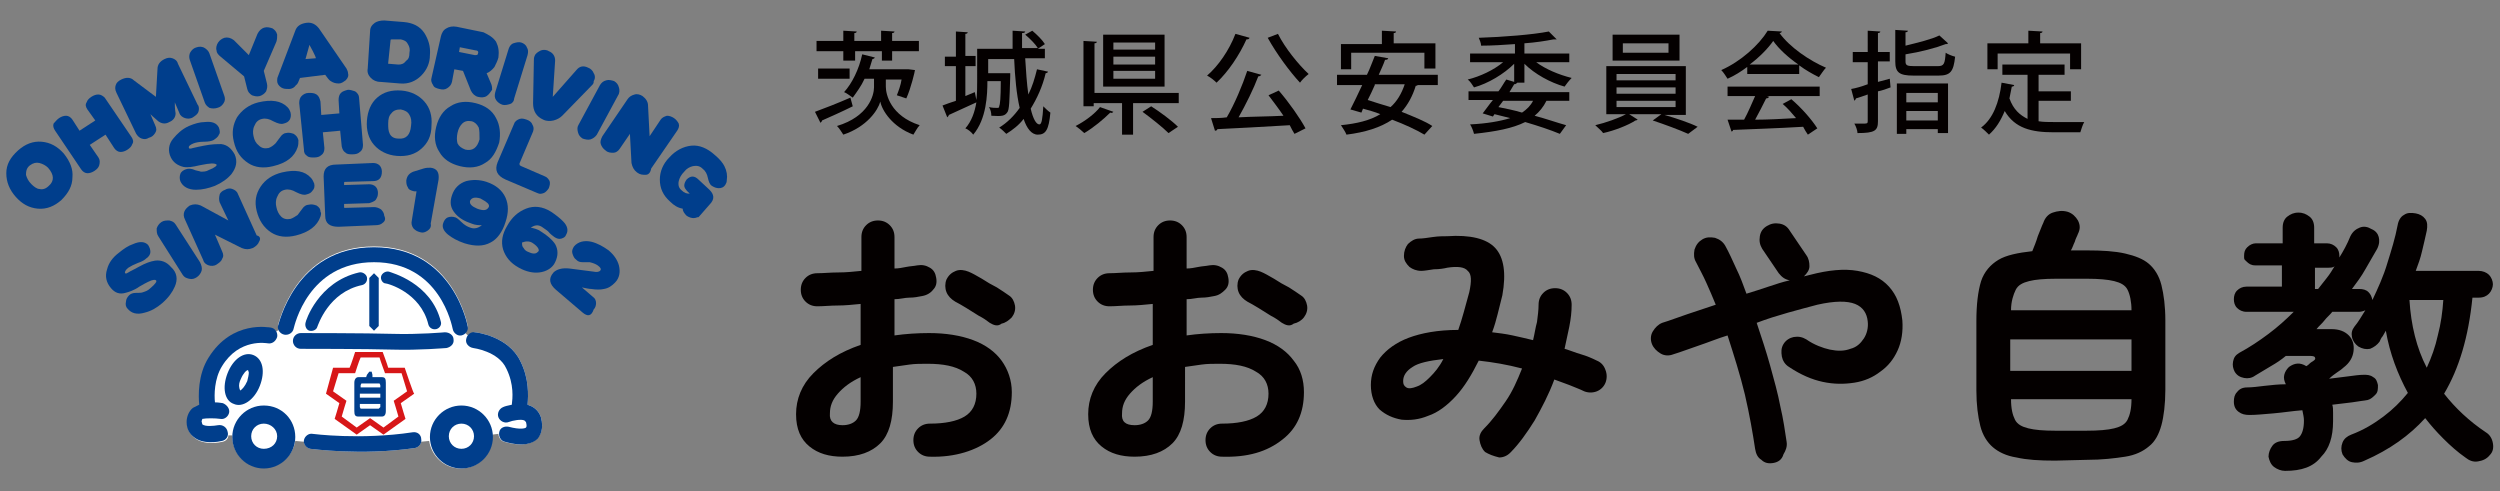 <?xml version="1.0" encoding="utf-8"?>
<!-- Generator: Adobe Illustrator 27.9.1, SVG Export Plug-In . SVG Version: 6.00 Build 0)  -->
<svg version="1.1" id="レイヤー_1" xmlns="http://www.w3.org/2000/svg" xmlns:xlink="http://www.w3.org/1999/xlink" x="0px"
	 y="0px" viewBox="0 0 317.5 62.4" style="enable-background:new 0 0 317.5 62.4;" xml:space="preserve">
<rect x="0" y="0" width="317.5" height="62.4" fill="#808080" stroke="none"/>
<style type="text/css">
	.st0{fill:#040000;}
	.st1{fill:#FFFFFF;}
	.st2{fill:#003E8C;}
	.st3{fill:#D71718;}
</style>
<g>
	<path class="st0" d="M118.1,58c-0.6,0-1.1-0.2-1.5-0.6c-0.4-0.4-0.6-0.9-0.6-1.5c0-0.6,0.2-1.1,0.6-1.5c0.4-0.4,0.9-0.6,1.5-0.6
		c1.9,0,3.4-0.3,4.4-0.9c1-0.6,1.5-1.6,1.5-2.9c0-1.2-0.5-2.2-1.6-2.8c-1.1-0.7-2.6-1-4.6-1c-0.8,0-1.6,0-2.3,0.1
		c-0.7,0.1-1.4,0.2-2.1,0.3V51c0,2.4-0.5,4.2-1.6,5.3c-1.1,1.1-2.7,1.7-4.8,1.7c-1.7,0-3.1-0.4-4.2-1.3c-1.1-0.9-1.7-2.2-1.7-4.1
		c0-1.9,0.7-3.7,2.2-5.2c1.5-1.5,3.4-2.7,6-3.6v-5.2c-1,0.1-2,0.2-2.9,0.2c-0.9,0-1.8,0.1-2.6,0.1c-0.6,0-1.1-0.2-1.5-0.6
		s-0.6-0.9-0.6-1.5s0.2-1.1,0.6-1.5c0.4-0.4,0.9-0.6,1.5-0.6c0.8,0,1.7-0.1,2.7-0.1c1,0,1.9-0.1,2.9-0.2v-4.3c0-0.6,0.2-1.1,0.6-1.5
		c0.4-0.4,0.9-0.6,1.5-0.6s1.1,0.2,1.5,0.6c0.4,0.4,0.6,0.9,0.6,1.5v4c0.5,0,1-0.1,1.5-0.2c0.5-0.1,0.9-0.1,1.4-0.2
		c0.6-0.1,1.1,0,1.6,0.3c0.5,0.3,0.7,0.7,0.8,1.3c0.1,0.6,0,1.1-0.4,1.5c-0.3,0.4-0.8,0.7-1.4,0.8c-0.5,0.1-1,0.2-1.6,0.2
		s-1.2,0.2-1.9,0.2v4.6c1.4-0.2,2.9-0.3,4.4-0.3c2.1,0,4,0.3,5.6,0.9c1.6,0.6,2.8,1.5,3.6,2.6c0.8,1.1,1.3,2.5,1.3,4
		c0,2.6-0.9,4.6-2.7,6S121.3,58.1,118.1,58L118.1,58z M107,54c0.7,0,1.3-0.2,1.7-0.6s0.6-1.2,0.6-2.4v-3.1c-1.3,0.6-2.2,1.3-2.9,2.1
		s-1,1.6-1,2.5C105.3,53.5,105.9,54,107,54z M125.7,41c-0.4-0.3-0.8-0.6-1.4-0.9c-0.5-0.3-1.1-0.7-1.6-1c-0.5-0.3-1-0.6-1.4-0.8
		c-0.5-0.3-0.9-0.7-1.1-1.2c-0.2-0.5-0.2-1.1,0-1.6c0.3-0.6,0.7-0.9,1.2-1.1c0.5-0.2,1.1-0.1,1.6,0.1c0.5,0.2,1,0.5,1.7,0.9
		c0.6,0.4,1.3,0.8,1.9,1.1c0.6,0.4,1.1,0.7,1.5,1c0.5,0.3,0.7,0.8,0.8,1.3c0.1,0.6-0.1,1.1-0.4,1.5c-0.4,0.4-0.8,0.7-1.3,0.8
		C126.7,41.5,126.2,41.3,125.7,41L125.7,41z"/>
	<path class="st0" d="M155.2,58c-0.6,0-1.1-0.2-1.5-0.6c-0.4-0.4-0.6-0.9-0.6-1.5c0-0.6,0.2-1.1,0.6-1.5c0.4-0.4,0.9-0.6,1.5-0.6
		c1.9,0,3.4-0.3,4.4-0.9c1-0.6,1.5-1.6,1.5-2.9c0-1.2-0.5-2.2-1.6-2.8c-1.1-0.7-2.6-1-4.6-1c-0.8,0-1.6,0-2.3,0.1
		c-0.7,0.1-1.4,0.2-2.1,0.3V51c0,2.4-0.5,4.2-1.6,5.3c-1.1,1.1-2.7,1.7-4.8,1.7c-1.7,0-3.1-0.4-4.2-1.3c-1.1-0.9-1.7-2.2-1.7-4.1
		c0-1.9,0.7-3.7,2.2-5.2c1.5-1.5,3.4-2.7,6-3.6v-5.2c-1,0.1-2,0.2-2.9,0.2c-0.9,0-1.8,0.1-2.6,0.1c-0.6,0-1.1-0.2-1.5-0.6
		s-0.6-0.9-0.6-1.5s0.2-1.1,0.6-1.5c0.4-0.4,0.9-0.6,1.5-0.6c0.8,0,1.7-0.1,2.7-0.1c1,0,1.9-0.1,2.9-0.2v-4.3c0-0.6,0.2-1.1,0.6-1.5
		c0.4-0.4,0.9-0.6,1.5-0.6s1.1,0.2,1.5,0.6c0.4,0.4,0.6,0.9,0.6,1.5v4c0.5,0,1-0.1,1.5-0.2c0.5-0.1,0.9-0.1,1.4-0.2
		c0.6-0.1,1.1,0,1.6,0.3c0.5,0.3,0.7,0.7,0.8,1.3c0.1,0.6,0,1.1-0.4,1.5c-0.4,0.4-0.8,0.7-1.4,0.8c-0.5,0.1-1,0.2-1.6,0.2
		s-1.2,0.2-1.9,0.2v4.6c1.4-0.2,2.9-0.3,4.4-0.3c2.1,0,4,0.3,5.6,0.9c1.6,0.6,2.8,1.5,3.6,2.6c0.9,1.1,1.3,2.5,1.3,4
		c0,2.6-0.9,4.6-2.7,6C160.9,57.4,158.4,58.1,155.2,58L155.2,58z M144.1,54c0.7,0,1.3-0.2,1.7-0.6s0.6-1.2,0.6-2.4v-3.1
		c-1.3,0.6-2.2,1.3-2.9,2.1s-1,1.6-1,2.5C142.4,53.5,142.9,54,144.1,54L144.1,54z M162.8,41c-0.4-0.3-0.8-0.6-1.4-0.9
		c-0.5-0.3-1.1-0.7-1.6-1c-0.5-0.3-1-0.6-1.4-0.8c-0.5-0.3-0.9-0.7-1.1-1.2c-0.2-0.5-0.2-1.1,0-1.6c0.3-0.6,0.7-0.9,1.2-1.1
		c0.5-0.2,1.1-0.1,1.6,0.1c0.5,0.2,1,0.5,1.7,0.9c0.6,0.4,1.3,0.8,1.9,1.1c0.6,0.4,1.1,0.7,1.5,1c0.5,0.3,0.7,0.8,0.8,1.3
		c0.1,0.6-0.1,1.1-0.4,1.5c-0.3,0.4-0.8,0.7-1.3,0.8C163.8,41.5,163.3,41.3,162.8,41L162.8,41z"/>
	<path class="st0" d="M188.6,57.4c-0.4-0.4-0.6-0.9-0.7-1.5s0.2-1.1,0.6-1.5c1-1,1.8-2.1,2.7-3.4s1.5-2.7,2.1-4.2
		c-1.9-0.5-3.7-0.8-5.5-1c-0.9,1.8-1.8,3.3-2.9,4.5c-1.1,1.2-2.3,2.1-3.5,2.5c-1.2,0.5-2.3,0.6-3.4,0.5c-1.1-0.2-2-0.6-2.8-1.3
		c-0.7-0.7-1.1-1.8-1.1-3.1c0-1.3,0.4-2.4,1.2-3.5c0.8-1,2-1.9,3.6-2.5c1.6-0.6,3.7-1,6.3-1c0.5-1.4,0.9-3,1.4-4.8
		c0.3-1.4,0.3-2.3-0.2-2.7c-0.4-0.5-1.3-0.6-2.6-0.4c-0.4,0.1-1,0.2-1.7,0.2c-0.7,0.1-1.2,0.2-1.6,0.2c-0.6,0-1.1-0.2-1.5-0.5
		c-0.4-0.4-0.7-0.8-0.7-1.4c0-0.6,0.2-1.1,0.5-1.5c0.4-0.4,0.9-0.7,1.4-0.7c0.5,0,1.1-0.1,1.8-0.2s1.3-0.1,1.8-0.1
		c2.9-0.2,5,0.3,6.1,1.5s1.4,3.2,0.9,6c-0.2,0.8-0.4,1.6-0.6,2.4c-0.2,0.8-0.4,1.5-0.7,2.3c0.8,0.1,1.7,0.2,2.6,0.4s1.8,0.4,2.6,0.6
		c0.2-0.8,0.3-1.6,0.5-2.3c0.1-0.8,0.2-1.5,0.2-2.2c0-0.6,0.2-1.1,0.6-1.5c0.4-0.4,0.9-0.6,1.5-0.6c0.6,0,1.1,0.2,1.5,0.6
		c0.4,0.4,0.6,0.9,0.6,1.5c0,0.9-0.1,1.8-0.3,2.8c-0.2,0.9-0.4,1.9-0.6,2.8c0.7,0.2,1.4,0.5,2.1,0.7c0.7,0.2,1.4,0.5,2,0.8
		c0.5,0.2,0.9,0.6,1.1,1.2c0.2,0.5,0.2,1.1,0,1.6c-0.2,0.5-0.6,0.9-1.1,1.1c-0.5,0.2-1.1,0.2-1.6,0c-0.6-0.3-1.2-0.5-1.9-0.8
		c-0.6-0.2-1.3-0.5-1.9-0.7c-0.7,1.9-1.6,3.6-2.5,5.2c-1,1.6-2,3-3.1,4.1c-0.4,0.4-0.9,0.6-1.4,0.6
		C189.6,57.9,189.1,57.7,188.6,57.4L188.6,57.4z M179.9,49.1c0.6-0.2,1.1-0.6,1.7-1.2c0.6-0.6,1.2-1.3,1.7-2.3
		c-1.8,0.2-3.2,0.5-3.9,1c-0.8,0.5-1.2,1.1-1.2,1.8c0,0.4,0.1,0.6,0.4,0.8C178.9,49.4,179.4,49.3,179.9,49.1z"/>
	<path class="st0" d="M225.2,58.8c-0.6,0.1-1.1,0-1.5-0.4c-0.5-0.3-0.7-0.8-0.8-1.4c-0.3-2-0.7-4.3-1.3-6.9c-0.6-2.5-1.4-5-2.2-7.5
		c-1.3,0.4-2.5,0.9-3.7,1.3c-1.2,0.4-2.2,0.8-3.2,1.1c-0.5,0.2-1.1,0.2-1.6-0.1c-0.5-0.3-0.9-0.7-1.1-1.2c-0.2-0.5-0.2-1.1,0.1-1.6
		c0.3-0.5,0.7-0.9,1.2-1.1c1-0.3,2-0.7,3.2-1.1c1.2-0.4,2.4-0.8,3.6-1.2c-0.4-1-0.8-1.9-1.2-2.8c-0.4-0.9-0.9-1.8-1.3-2.6
		c-0.3-0.5-0.3-1-0.2-1.6c0.2-0.6,0.5-1,1-1.3s1-0.3,1.6-0.2c0.6,0.2,1,0.5,1.3,1c0.5,0.9,0.9,1.8,1.4,2.9c0.5,1,0.9,2.1,1.3,3.2
		c1-0.3,1.9-0.6,2.8-0.9c0.9-0.3,1.8-0.6,2.7-0.8c-0.6-0.1-1-0.4-1.4-0.9l-2.1-3.1c-0.3-0.5-0.4-1-0.3-1.6c0.1-0.6,0.4-1,0.9-1.3
		c0.5-0.3,1-0.4,1.6-0.3c0.6,0.1,1,0.4,1.3,0.9l2.1,3.1c0.3,0.4,0.4,0.9,0.4,1.4s-0.3,0.9-0.7,1.3l0.8-0.2c2.3-0.6,4.3-0.8,6-0.5
		c1.7,0.3,3,0.9,4,2s1.5,2.5,1.7,4.3c0.1,1.4-0.1,2.7-0.6,3.8s-1.2,2-2.2,2.7c-0.9,0.7-2,1.2-3.3,1.4s-2.6,0.2-4-0.1
		c-1.4-0.3-2.8-0.9-4.3-1.9c-0.5-0.3-0.8-0.8-0.9-1.3c-0.1-0.6-0.1-1.1,0.2-1.6c0.3-0.5,0.8-0.8,1.3-0.9c0.6-0.1,1.1,0,1.6,0.3
		c1,0.7,2.1,1.1,3,1.3c1,0.2,1.8,0.2,2.6-0.1c0.8-0.2,1.3-0.7,1.7-1.3c0.4-0.6,0.6-1.4,0.5-2.2c-0.1-1-0.6-1.8-1.6-2.2
		c-1-0.4-2.6-0.4-4.8,0.1c-1.1,0.3-2.3,0.6-3.7,1s-2.7,0.8-4,1.3c0.6,1.8,1.2,3.6,1.7,5.4s1,3.6,1.3,5.2c0.4,1.7,0.6,3.2,0.8,4.5
		c0.1,0.6-0.1,1.1-0.4,1.6C226.3,58.4,225.8,58.7,225.2,58.8L225.2,58.8z"/>
	<path class="st0" d="M261,58.5c-2,0-3.6-0.1-4.9-0.4c-1.3-0.2-2.3-0.7-3-1.3s-1.3-1.5-1.6-2.7s-0.5-2.7-0.5-4.5v-8.8
		c0-2.1,0.2-3.8,0.6-5.1c0.4-1.2,1.2-2.1,2.2-2.7c1-0.6,2.5-0.9,4.3-1.1c0.2-0.5,0.5-1.2,0.7-1.9c0.3-0.7,0.5-1.3,0.7-1.7
		c0.2-0.6,0.6-1.1,1.2-1.3s1.2-0.3,1.9-0.1c0.6,0.2,1,0.6,1.3,1.1c0.3,0.6,0.3,1.1,0,1.7c-0.1,0.3-0.3,0.6-0.4,1
		c-0.2,0.4-0.3,0.8-0.5,1.1h2c2,0,3.6,0.1,4.9,0.4c1.3,0.3,2.3,0.7,3,1.3c0.7,0.6,1.3,1.5,1.6,2.7s0.5,2.7,0.5,4.5v8.8
		c0,1.8-0.2,3.4-0.5,4.5s-0.8,2.1-1.6,2.7c-0.7,0.6-1.7,1.1-3,1.3c-1.3,0.2-2.9,0.4-4.9,0.4L261,58.5L261,58.5z M255.3,47.1h15.4v-4
		h-15.4L255.3,47.1L255.3,47.1z M255.4,39.4h15.3c0-1.1-0.2-2-0.5-2.6s-0.9-0.9-1.7-1.1c-0.8-0.2-2-0.3-3.4-0.3h-4
		c-1.5,0-2.6,0.1-3.4,0.3s-1.4,0.5-1.7,1.1S255.4,38.3,255.4,39.4L255.4,39.4z M261,54.7h4c1.5,0,2.7-0.1,3.5-0.3
		c0.8-0.2,1.4-0.5,1.7-1.1c0.3-0.6,0.5-1.4,0.5-2.6h-15.3c0,1.2,0.2,2,0.5,2.6c0.3,0.6,0.9,0.9,1.7,1.1S259.5,54.7,261,54.7z"/>
	<path class="st0" d="M290.2,59.8c-0.5,0-1-0.2-1.4-0.5c-0.4-0.3-0.6-0.8-0.7-1.3c0-0.5,0.2-1,0.5-1.4c0.3-0.4,0.8-0.6,1.5-0.6
		c1,0,1.7-0.2,2-0.6c0.3-0.4,0.5-1,0.5-2c0-0.4-0.1-0.8-0.2-1.3c-1.3,0.1-2.5,0.3-3.7,0.4c-1.2,0.1-2.2,0.2-3,0.2
		c-0.6,0-1-0.1-1.4-0.4c-0.4-0.3-0.6-0.7-0.6-1.3c0-0.5,0.1-0.9,0.4-1.2c0.3-0.4,0.7-0.6,1.3-0.6c0.6,0,1.4-0.1,2.2-0.2
		c0.9-0.1,1.8-0.2,2.7-0.2c-0.2-0.4-0.3-0.8-0.2-1.2c0.1-0.4,0.3-0.7,0.6-1c0.7-0.5,1.4-0.6,2.2-0.1c0.2-0.1,0.4-0.3,0.5-0.4
		s0.3-0.2,0.3-0.2c0.3-0.2,0.4-0.3,0.3-0.5c0-0.1-0.2-0.2-0.6-0.2h-3.1c-0.6,0.5-1.2,0.9-1.9,1.3c-0.7,0.4-1.3,0.8-2,1.2
		c-0.4,0.3-0.9,0.4-1.4,0.3s-0.9-0.3-1.2-0.8c-0.2-0.4-0.3-0.8-0.2-1.3c0.1-0.5,0.3-0.8,0.8-1.1c1.3-0.7,2.5-1.5,3.7-2.4
		s2.2-1.8,3.2-2.8h-6c-0.5,0-0.9-0.2-1.2-0.5c-0.3-0.3-0.4-0.7-0.4-1.1s0.1-0.8,0.4-1.1c0.3-0.3,0.7-0.5,1.2-0.5h4.5v-2.7h-3.4
		c-0.5,0-0.8-0.2-1.1-0.5S285,33,285,32.5s0.1-0.8,0.4-1.1s0.7-0.5,1.1-0.5h3.4v-2c0-0.6,0.2-1.1,0.6-1.4s0.8-0.5,1.4-0.5
		s1,0.2,1.4,0.5s0.6,0.8,0.6,1.4v2h1.6c0.5,0,0.9,0.2,1.2,0.5s0.4,0.7,0.4,1.1v0.2c0.5-0.8,1-1.7,1.4-2.7c0.3-0.6,0.7-0.9,1.2-1.1
		c0.5-0.2,1-0.1,1.5,0.2c0.5,0.2,0.8,0.6,0.9,1s0.1,0.9-0.2,1.5c-0.5,0.9-1,1.7-1.5,2.6c-0.5,0.9-1.1,1.7-1.7,2.5h0.9
		c0.5,0,0.9,0.1,1.2,0.4c0.3,0.3,0.4,0.6,0.5,1c0.7-1.5,1.4-3,1.9-4.7c0.5-1.6,1-3.2,1.3-4.8c0.1-0.6,0.4-1.1,0.8-1.3
		c0.4-0.3,0.9-0.3,1.5-0.2c0.5,0.1,0.9,0.3,1.2,0.7c0.3,0.4,0.3,0.9,0.2,1.5c-0.2,0.9-0.4,1.8-0.6,2.6c-0.2,0.9-0.5,1.7-0.8,2.5h8
		c0.5,0,1,0.2,1.3,0.5s0.5,0.8,0.5,1.2s-0.2,0.9-0.5,1.2s-0.7,0.5-1.3,0.5H314c-0.5,5-1.7,9-3.6,12.2c1.4,1.8,3.2,3.5,5.3,4.9
		c0.5,0.3,0.8,0.8,0.9,1.4c0.1,0.6,0,1.1-0.4,1.5c-0.4,0.5-0.9,0.7-1.5,0.8c-0.6,0.1-1.1-0.1-1.6-0.5c-1-0.7-1.9-1.5-2.8-2.4
		s-1.6-1.7-2.3-2.6c-2,2.2-4.5,4-7.7,5.4c-0.6,0.3-1.1,0.3-1.6,0.2c-0.5-0.1-0.9-0.5-1.2-1c-0.2-0.5-0.2-1,0-1.5
		c0.2-0.5,0.6-0.8,1.1-1c1.6-0.6,2.9-1.4,4.1-2.3c1.2-0.9,2.2-1.9,3.1-3c-1.3-2.4-2.3-5-2.8-7.9c-0.1,0.2-0.3,0.5-0.4,0.7
		c-0.2,0.2-0.3,0.5-0.4,0.7c-0.3,0.4-0.7,0.7-1.2,0.9c-0.5,0.1-1,0-1.5-0.3c-0.4-0.3-0.7-0.7-0.8-1.2s0-0.9,0.3-1.3
		c0.5-0.6,0.9-1.3,1.4-2.1c-0.2,0.1-0.5,0.2-0.8,0.2h-3.4c-0.3,0.4-0.7,0.7-1,1.1c-0.3,0.4-0.7,0.7-1,1.1h1.9c1,0,1.7,0.3,2.2,0.8
		c0.5,0.5,0.7,1.2,0.6,2s-0.5,1.5-1.3,2.1c-0.2,0.2-0.5,0.4-0.8,0.6s-0.7,0.5-1,0.8c0.9-0.1,1.7-0.2,2.4-0.3c0.8-0.1,1.4-0.2,2-0.2
		c0.4,0,0.8,0,1.2,0.3c0.4,0.2,0.5,0.6,0.6,1c0,0.5,0,0.9-0.3,1.2s-0.6,0.6-1,0.7c-0.6,0.1-1.3,0.2-2,0.3c-0.8,0.1-1.6,0.2-2.5,0.3
		c0.1,0.3,0.1,0.6,0.1,1s0,0.7,0,1.1c0,2-0.5,3.5-1.5,4.5C293.8,59.3,292.3,59.8,290.2,59.8L290.2,59.8z M293.9,36.7h0.5
		c0.4-0.5,0.7-0.9,1.1-1.4s0.7-1,1-1.5c-0.2,0.2-0.5,0.2-0.9,0.2h-1.6V36.7L293.9,36.7z M308.2,46.7c0.6-1.3,1.1-2.7,1.4-4.1
		c0.4-1.5,0.6-3,0.7-4.5H306C306.2,41.3,306.9,44.2,308.2,46.7L308.2,46.7z"/>
</g>
<g>
	<path class="st1" d="M68.7,53c-0.2-0.6-0.6-1.1-1.2-1.4L67,51.4c0.1-1.2,0.2-3.3-0.9-5.5c-1.5-3.2-5.6-3.7-5.8-3.7l-0.9,0.4
		l-0.3-0.3l0.3-0.9c0-0.1-1.8-10.1-11.9-10.1s-12.1,9.9-12.2,10l0.1,0.6l-0.3,0.2l-0.6-0.4c-0.2,0-4.9-1-7.9,3.8
		c-1.4,2.2-1.3,4.9-1.2,6l-0.8,0.4c-0.5,0.4-0.8,1.1-0.8,1.8c0,1,0.5,1.6,0.9,1.9c1.2,1,3.2,0.6,3.6,0.5c0.4-0.1,0.7-0.4,0.7-0.8
		l0.5,0l0,0.1c0,2.2,1.8,4,4,4c2,0,3.7-1.5,4-3.4l1.1,0.1c0,0.4,0.4,0.8,0.8,0.9c0.3,0,6.4,0.9,13.3-0.1c0.4-0.1,0.7-0.4,0.8-0.8
		l1-0.1c0.3,1.9,1.9,3.5,4,3.5c2.2,0,4-1.8,4-4l0-0.3l0.8-0.1c0,0.4,0.3,0.9,0.7,1c2.4,0.7,3.6,0.2,4.2-0.4
		C68.6,55.3,69.1,54.5,68.7,53"/>
	<path class="st2" d="M45.6,34.6c-5.2,1.2-6.8,6.2-6.8,6.4c-0.1,0.4,0.1,0.9,0.5,1c0.4,0.1,0.9-0.1,1-0.5c0.1-0.2,1.4-4.4,5.7-5.3
		c0.4-0.1,0.7-0.5,0.6-1C46.5,34.8,46,34.5,45.6,34.6"/>
	<path class="st2" d="M28,53.2c0.5,0.1,1-0.3,1.1-0.8c0.1-0.5-0.3-1-0.8-1.2c-0.1,0-0.5-0.1-1-0.1c-0.1-0.9-0.1-3,0.9-4.6
		c2.2-3.6,5.7-2.9,5.8-2.9c0.5,0.1,1-0.2,1.2-0.8c0.1-0.5-0.2-1.1-0.8-1.2c-0.2,0-4.9-1-7.9,3.8c-1.4,2.2-1.3,4.9-1.2,6l-0.8,0.4
		c-0.5,0.4-0.8,1.1-0.8,1.8c0,1,0.5,1.6,0.9,1.9c1.2,1,3.2,0.6,3.6,0.5c0.5-0.1,0.9-0.6,0.7-1.2c-0.1-0.5-0.6-0.9-1.2-0.8
		c-0.6,0.1-1.6,0.2-2-0.1l-0.1-0.4l0.1-0.3C26.2,53.1,27.3,53.1,28,53.2"/>
	<path class="st2" d="M49.4,34.5c-0.4-0.1-0.9,0.2-1,0.6c-0.1,0.4,0.2,0.9,0.6,0.9c0.2,0,4.4,1.1,5.4,5.2c0.1,0.4,0.5,0.7,1,0.6
		c0.4-0.1,0.7-0.5,0.6-0.9C54.8,35.9,49.6,34.6,49.4,34.5"/>
	<path class="st2" d="M36.1,42.5c0.5,0.1,1.1-0.2,1.2-0.8c0.1-0.3,1.8-8.4,10.2-8.4s9.9,8.1,10,8.5c0.1,0.5,0.6,0.9,1.1,0.8
		c0.5-0.1,0.9-0.6,0.8-1.1c0-0.1-1.8-10.1-11.9-10.1s-12.1,9.9-12.2,10C35.2,41.9,35.6,42.4,36.1,42.5"/>
	<polygon class="st2" points="46.9,35.3 46.9,41.4 47.5,42 48.1,41.4 48.1,35.3 47.5,34.7 	"/>
	<path class="st2" d="M52.4,54.9c-6.6,1-12.7,0.2-12.7,0.2c-0.5-0.1-1,0.3-1.1,0.8c-0.1,0.5,0.3,1,0.8,1.1c0.2,0,6.4,0.9,13.3-0.1
		c0.5-0.1,0.9-0.6,0.8-1.1C53.5,55.2,53,54.8,52.4,54.9"/>
	<path class="st2" d="M58.6,57c-0.9,0-1.6-0.7-1.6-1.6c0-0.9,0.7-1.6,1.6-1.6c0.9,0,1.6,0.7,1.6,1.6C60.2,56.3,59.5,57,58.6,57
		 M58.6,51.5c-2.2,0-4,1.8-4,4c0,2.2,1.8,4,4,4s4-1.8,4-4S60.8,51.5,58.6,51.5"/>
	<path class="st2" d="M30.6,48.1c0.3-0.7,0.7-1.1,0.9-1.1l0.1,0.3c0,0.3-0.1,0.7-0.2,1.1c-0.3,0.7-0.7,1.1-0.9,1.2l-0.1-0.3
		C30.3,48.9,30.4,48.5,30.6,48.1 M33,49c0.7-1.8,0.4-3.4-0.8-3.9c-1.2-0.5-2.6,0.5-3.3,2.3c-0.7,1.8-0.4,3.5,0.8,3.9
		C30.8,51.8,32.3,50.8,33,49"/>
	<path class="st2" d="M68.7,53c-0.2-0.6-0.6-1.1-1.2-1.4L67,51.4c0.1-1.2,0.2-3.3-0.9-5.5c-1.5-3.2-5.6-3.7-5.8-3.7
		c-0.5-0.1-1,0.3-1.1,0.9c-0.1,0.5,0.3,1,0.9,1.1c0,0,3.2,0.4,4.2,2.6c1,2,0.8,3.8,0.7,4.6c-0.5,0.1-0.9,0.2-1.1,0.3
		c-0.5,0.2-0.8,0.8-0.6,1.3c0.2,0.5,0.8,0.8,1.3,0.6c0.5-0.2,1.6-0.4,2-0.2l0.2,0.2c0.1,0.4,0.1,0.6,0,0.7c-0.1,0.1-0.7,0.3-2.2-0.1
		c-0.5-0.1-1.1,0.1-1.2,0.7c-0.1,0.5,0.2,1.1,0.7,1.2c2.4,0.7,3.6,0.2,4.2-0.4C68.6,55.3,69.1,54.5,68.7,53"/>
	<path class="st3" d="M50.6,52.9l-1.9,1.4L47,53.1l-1.7,1.2l-1.9-1.4c0.1-0.4,0.6-2,0.6-2l-1.7-1.2c0.1-0.4,0.6-1.9,0.7-2.3
		c0.4,0,2.1,0,2.1,0s0.5-1.6,0.7-2h2.4c0.1,0.4,0.7,2,0.7,2s1.7,0,2.1,0c0.1,0.4,0.6,1.9,0.7,2.3L50,50.9
		C50,50.9,50.5,52.5,50.6,52.9 M51.4,46.7c0,0-1.7,0-2.1,0c-0.1-0.4-0.7-2-0.7-2h-3.5c0,0-0.5,1.6-0.7,2c-0.4,0-2.1,0-2.1,0L41.4,50
		l1.7,1.2c-0.1,0.4-0.6,2-0.6,2l2.8,2L47,54l1.7,1.2l2.8-2c0,0-0.5-1.6-0.6-2l1.7-1.2C52.5,50,51.4,46.7,51.4,46.7z"/>
	<path class="st2" d="M33.5,57c-0.9,0-1.6-0.7-1.6-1.6c0-0.9,0.7-1.6,1.6-1.6c0.9,0,1.7,0.7,1.7,1.6C35.2,56.3,34.5,57,33.5,57
		 M33.5,51.5c-2.2,0-4,1.8-4,4c0,2.2,1.8,4,4,4c2.2,0,4-1.8,4-4S35.8,51.5,33.5,51.5"/>
	<path class="st2" d="M56.7,44.2c0.5-0.1,1-0.5,0.9-1.1c0-0.5-0.5-0.9-1.1-0.9c0,0-3.4,0.3-6.6,0.2c-3.3-0.1-11.6-0.1-11.7-0.1
		c-0.5,0-1,0.4-1,1c0,0.5,0.4,1,1,1c0.1,0,8.4,0,11.7,0.1C53.2,44.5,56.6,44.2,56.7,44.2"/>
	<path class="st2" d="M48.3,51.7v-0.4h-2.6v0.4l0.1,0.2h2.3L48.3,51.7 M45.7,50.5h2.6V50h-2.6V50.5z M48.3,49.2v-0.3l-0.1-0.2h-2.3
		l-0.1,0.2v0.3H48.3z M47.2,47.2l0.1,0.4l0,0.1l0,0.2h1.2c0.4,0,0.5,0.2,0.5,0.7v3.6c0,0.5-0.2,0.7-0.5,0.7h-3
		c-0.4,0-0.5-0.2-0.5-0.7v-3.6c0-0.4,0.2-0.7,0.5-0.7h1l0.1-0.3l0.3-0.4L47.2,47.2L47.2,47.2z"/>
	<path class="st2" d="M9.2,22.5c0,1.1-0.5,2-1.4,2.9c-0.9,0.8-1.9,1.2-3,1.1c-1.1-0.1-2-0.6-2.8-1.5c-0.8-0.9-1.2-1.9-1.2-3
		c0-1.1,0.5-2,1.5-2.9c0.9-0.8,1.9-1.2,3-1.1c1.1,0.1,2,0.6,2.8,1.5C8.9,20.5,9.3,21.5,9.2,22.5 M5,20.7c-0.4-0.1-0.8,0-1.2,0.3
		c-0.4,0.3-0.5,0.7-0.5,1.2C3.4,22.6,3.6,23,4,23.4C4.3,23.7,4.7,24,5,24c0.4,0.1,0.8,0,1.2-0.4c0.7-0.6,0.7-1.4-0.1-2.3
		C5.8,21,5.4,20.8,5,20.7"/>
	<path class="st2" d="M16.8,18.3c-0.1,0.3-0.3,0.5-0.6,0.7c-0.3,0.2-0.6,0.3-0.9,0.3c-0.3,0-0.6-0.2-0.8-0.5l-1.1-1.7l-2,1.3
		l1.1,1.6c0.2,0.3,0.2,0.6,0.1,1c-0.1,0.3-0.3,0.5-0.6,0.7c-0.3,0.2-0.6,0.3-0.9,0.3c-0.3,0-0.6-0.2-0.8-0.5l-3.3-4.9
		c-0.2-0.3-0.3-0.6-0.2-0.9C7,15.5,7.2,15.2,7.5,15c0.3-0.2,0.6-0.3,0.9-0.3c0.3,0,0.6,0.2,0.8,0.5l0.9,1.4l2-1.3l-1-1.4
		c-0.2-0.3-0.3-0.6-0.1-0.9c0.1-0.3,0.3-0.5,0.6-0.7c0.3-0.2,0.6-0.3,0.9-0.3c0.3,0,0.6,0.2,0.8,0.4l3.4,5
		C16.9,17.7,17,18,16.8,18.3"/>
	<path class="st2" d="M25.2,14.2c-0.1,0.3-0.4,0.5-0.7,0.7c-0.3,0.2-0.7,0.2-1,0.1c-0.3-0.1-0.6-0.3-0.7-0.6L22.2,13
		c0,0.3,0,0.8,0.1,1.4c0,0.5-0.3,0.9-0.8,1.1c-0.5,0.3-1,0.2-1.4-0.1c-0.2-0.2-0.6-0.5-1-0.9l0.6,1.4c0.2,0.4,0.2,0.7,0,1
		c-0.2,0.3-0.4,0.5-0.8,0.6c-0.3,0.2-0.6,0.2-0.9,0.1c-0.3-0.1-0.5-0.3-0.7-0.6l-2.5-5.2c-0.2-0.4-0.2-0.7-0.1-1
		c0.1-0.3,0.3-0.5,0.7-0.7c0.6-0.3,1.2-0.3,1.6,0.1l2.8,2.1l0.2-3.5c0-0.6,0.3-1,0.9-1.3c0.4-0.2,0.7-0.2,1-0.1
		c0.3,0.1,0.6,0.3,0.7,0.7l2.5,5.2C25.3,13.5,25.3,13.9,25.2,14.2"/>
	<path class="st2" d="M28.4,13.1c-0.2,0.3-0.4,0.5-0.8,0.6c-0.3,0.1-0.7,0.1-1,0c-0.3-0.2-0.5-0.4-0.6-0.7l-1.9-5.4
		c-0.1-0.3-0.1-0.7,0.1-1C24.4,6.3,24.6,6.1,25,6c0.3-0.1,0.7-0.1,1,0.1c0.3,0.2,0.5,0.4,0.6,0.7l1.9,5.4
		C28.6,12.5,28.6,12.8,28.4,13.1"/>
	<path class="st2" d="M35.1,5.3L33.5,9l0.4,1.6c0.1,0.4,0,0.7-0.1,1c-0.2,0.3-0.5,0.5-0.8,0.6c-0.4,0.1-0.7,0-1-0.1
		c-0.3-0.2-0.5-0.4-0.6-0.8l-0.4-1.6l-3.1-2.6c-0.2-0.2-0.4-0.4-0.4-0.7c-0.1-0.3,0-0.7,0.2-1c0.2-0.3,0.5-0.5,0.8-0.6
		c0.4-0.1,0.8,0,1.2,0.3L31.6,7l1.1-2.7c0.2-0.4,0.5-0.7,0.9-0.8c0.3-0.1,0.7,0,1,0.1c0.3,0.2,0.5,0.4,0.6,0.8
		C35.2,4.7,35.2,5,35.1,5.3"/>
	<path class="st2" d="M43.9,10.2c-0.3,0.2-0.5,0.4-0.9,0.4c-0.4,0-0.7-0.1-1-0.3c-0.2-0.1-0.4-0.4-0.7-0.8l-3.2,0.4
		c-0.2,0.5-0.3,0.8-0.5,0.9c-0.2,0.3-0.5,0.5-0.9,0.5c-0.4,0-0.7,0-1-0.2c-0.3-0.2-0.5-0.5-0.5-0.8c0-0.2,0-0.4,0.1-0.6l2.2-5.8
		c0.2-0.6,0.7-0.9,1.4-1c0.7-0.1,1.2,0.2,1.6,0.7L44,8.7c0.1,0.2,0.2,0.4,0.2,0.6C44.3,9.6,44.2,9.9,43.9,10.2 M39.3,5.7l-0.5,1.8
		l1.3-0.1C40.2,7.3,39.3,5.7,39.3,5.7z"/>
	<path class="st2" d="M53.5,9.6c-0.7,0.7-1.6,1.1-2.7,1l-2.5-0.2c-0.5,0-0.9-0.2-1.2-0.5c-0.3-0.3-0.5-0.7-0.4-1.2L47,4
		c0-0.5,0.2-0.8,0.6-1.1c0.3-0.2,0.7-0.3,1.2-0.3l2.5,0.2c1.1,0.1,2,0.5,2.6,1.4c0.5,0.8,0.8,1.7,0.7,2.8C54.6,8,54.2,8.9,53.5,9.6
		 M51.8,5.6c-0.2-0.4-0.5-0.5-0.9-0.6L49.8,5c-0.1,0-0.2,0-0.2,0.1L49.3,8c0,0.1,0,0.1,0,0.1c0,0,0,0,0.1,0l1.2,0.1
		c0.4,0,0.7-0.1,1-0.5C51.9,7.5,52,7.2,52,6.7C52.1,6.3,52,5.9,51.8,5.6"/>
	<path class="st2" d="M61.8,12.2c-0.3,0.2-0.7,0.2-1.1,0.1c-0.4-0.1-0.7-0.4-0.9-0.8l-1-2.5l-1.1-0.2l-0.3,1.6
		c-0.1,0.4-0.3,0.6-0.6,0.8c-0.3,0.2-0.6,0.2-1,0.1c-0.4-0.1-0.7-0.2-0.8-0.5c-0.2-0.3-0.3-0.6-0.2-0.9L56,4.6
		c0.1-0.4,0.3-0.8,0.7-1c0.3-0.2,0.8-0.3,1.3-0.2l3.4,0.7C62,4.4,62.6,4.7,63,5.3c0.3,0.6,0.4,1.2,0.3,2c-0.1,0.4-0.3,0.8-0.5,1.2
		c-0.3,0.4-0.7,0.7-1,0.8l0.6,1.4c0.1,0.3,0.1,0.5,0.1,0.7C62.3,11.7,62.1,12,61.8,12.2 M60.4,6.4l-2-0.4c0,0,0,0,0,0l-0.1,0.6
		L60.3,7c0.2,0,0.4,0,0.4-0.2C60.8,6.6,60.7,6.4,60.4,6.4"/>
	<path class="st2" d="M64.8,13.2c-0.3,0.1-0.7,0.2-1,0.1c-0.3-0.1-0.6-0.3-0.8-0.6c-0.2-0.3-0.2-0.6-0.1-1l1.7-5.5
		c0.1-0.3,0.3-0.6,0.6-0.7c0.3-0.1,0.7-0.2,1-0.1c0.3,0.1,0.6,0.3,0.7,0.6c0.2,0.3,0.2,0.6,0.1,1l-1.7,5.5
		C65.3,12.8,65.1,13.1,64.8,13.2"/>
	<path class="st2" d="M75.2,10.8l-3.8,3.9c-0.3,0.3-0.7,0.5-1.1,0.6c-0.4,0.1-0.9,0.1-1.3-0.1c-0.9-0.4-1.3-1.1-1.3-2.1l0.1-5.4
		c0-0.2,0-0.4,0.1-0.6c0.1-0.3,0.4-0.5,0.8-0.7c0.3-0.1,0.7-0.1,1,0.1c0.5,0.2,0.8,0.6,0.8,1.2l-0.3,4.6l3-3.4
		c0.4-0.5,0.9-0.6,1.5-0.3c0.3,0.1,0.6,0.4,0.7,0.7c0.2,0.3,0.2,0.7,0,1C75.4,10.5,75.4,10.6,75.2,10.8"/>
	<path class="st2" d="M75,17.7c-0.3,0.1-0.7,0-1-0.1c-0.3-0.2-0.5-0.4-0.6-0.8c-0.1-0.4-0.1-0.7,0.1-1l2.7-5
		c0.2-0.3,0.4-0.5,0.8-0.6c0.3-0.1,0.7,0,1,0.1c0.3,0.2,0.5,0.4,0.6,0.8c0.1,0.3,0.1,0.7-0.1,1l-2.7,5C75.6,17.4,75.3,17.6,75,17.7"
		/>
	<path class="st2" d="M82,22.2c-0.4,0-0.7,0-1.1-0.3c-0.4-0.3-0.6-0.7-0.7-1.2L80,17l-1.3,1.9c-0.2,0.3-0.5,0.5-0.8,0.5
		c-0.3,0-0.7,0-1-0.3c-0.3-0.2-0.5-0.5-0.6-0.8c-0.1-0.3,0-0.6,0.2-1l3.2-4.7c0.2-0.3,0.5-0.5,0.9-0.6c0.3-0.1,0.7,0,1,0.2
		c0.4,0.3,0.7,0.7,0.7,1.2l0.2,3.9l1.4-2.1c0.2-0.3,0.5-0.4,0.8-0.5c0.3,0,0.6,0.1,0.9,0.3c0.3,0.2,0.5,0.5,0.6,0.7
		c0.1,0.3,0,0.6-0.2,0.9l-3.3,4.8C82.6,22,82.3,22.2,82,22.2"/>
	<path class="st2" d="M88.1,27.7c-0.3,0-0.6-0.1-0.9-0.3c-0.3-0.3-0.5-0.6-0.5-0.9c-0.6-0.1-1.1-0.4-1.6-0.9
		c-0.9-0.8-1.3-1.7-1.3-2.8c0-1,0.4-2,1.2-2.8c0.8-0.9,1.8-1.4,2.8-1.5c1-0.1,2,0.3,3,1.2c0.6,0.5,1,1,1.2,1.4
		c0.3,0.6,0.4,1.2,0.3,1.8c0,0.3-0.1,0.4-0.2,0.6c-0.2,0.3-0.5,0.4-0.8,0.4c-0.3,0-0.6-0.1-0.9-0.3c-0.3-0.2-0.4-0.6-0.5-1
		c-0.1-0.5-0.3-0.9-0.7-1.2c-0.3-0.3-0.7-0.4-1.2-0.3c-0.4,0.1-0.8,0.3-1.1,0.7c-0.4,0.4-0.6,0.8-0.7,1.2c-0.1,0.5,0,0.9,0.4,1.2
		c0.3,0.3,0.6,0.4,1,0.4l-0.3-0.3c-0.2-0.2-0.4-0.5-0.4-0.7c0-0.3,0.1-0.5,0.3-0.8c0.5-0.5,1-0.5,1.5,0l1.4,1.3
		c0.6,0.6,0.7,1.2,0,1.9l-1.4,1.6C88.7,27.5,88.4,27.7,88.1,27.7"/>
	<path class="st2" d="M29.4,22.1c-0.5,0.6-1.2,1.1-2.1,1.5c-0.8,0.3-1.6,0.5-2.4,0.5c-1,0-1.7-0.4-2-1.1c-0.1-0.3-0.1-0.6,0-0.9
		c0.1-0.3,0.4-0.5,0.7-0.6c0.3-0.1,0.5-0.1,0.9,0c0.4,0.2,0.8,0.2,1,0.3c0.3,0,0.7,0,1-0.2c0.8-0.3,1.1-0.6,1-0.7
		c-0.1-0.1-0.4-0.2-1-0.1c-0.2,0-0.6,0.1-1.2,0.2c-0.8,0.2-1.5,0.3-2,0.2C22.5,21,22,20.6,21.7,20c-0.4-0.8-0.3-1.7,0.3-2.4
		c0.5-0.6,1.1-1.2,2-1.6c0.7-0.3,1.4-0.5,2-0.5c0.9-0.1,1.5,0.1,1.8,0.7c0.1,0.3,0.2,0.7,0,0.9c-0.1,0.3-0.4,0.5-0.7,0.7
		c-0.2,0.1-0.6,0.2-1.2,0.2c-0.6,0-1,0.1-1.3,0.2c-0.5,0.2-0.7,0.4-0.6,0.6c0,0.1,0.2,0.1,0.5,0c0.4-0.1,0.9-0.2,1.4-0.3
		c1-0.2,1.7-0.2,2.2-0.2c0.8,0.1,1.3,0.6,1.7,1.3C30.2,20.5,30,21.3,29.4,22.1"/>
	<path class="st2" d="M37.8,18.7c-0.4,1.2-1.4,2-3.1,2.4c-1.2,0.3-2.3,0.2-3.2-0.4c-0.9-0.6-1.5-1.4-1.8-2.7
		c-0.3-1.2-0.1-2.2,0.4-3.1c0.6-0.9,1.5-1.6,2.7-1.9c1.7-0.4,2.9-0.2,3.7,0.6c0.2,0.2,0.3,0.4,0.4,0.7c0.1,0.4,0,0.7-0.1,0.9
		c-0.2,0.3-0.4,0.4-0.8,0.5c-0.3,0.1-0.7,0-1.3-0.3c-0.5-0.3-1-0.4-1.4-0.3c-0.5,0.1-0.8,0.4-1,0.9c-0.2,0.4-0.2,0.9-0.1,1.3
		c0.1,0.5,0.3,0.9,0.7,1.2c0.3,0.3,0.7,0.4,1.2,0.3c0.3-0.1,0.6-0.3,0.9-0.6c0.2-0.3,0.4-0.5,0.6-0.8c0.2-0.3,0.5-0.5,0.7-0.5
		c0.4-0.1,0.7,0,1,0.1c0.3,0.2,0.5,0.4,0.6,0.8C37.9,18.1,37.9,18.4,37.8,18.7"/>
	<path class="st2" d="M45.7,19.3c-0.2,0.2-0.5,0.3-0.9,0.3c-0.4,0-0.7,0-0.9-0.2c-0.3-0.2-0.4-0.4-0.5-0.8l-0.2-2L41,16.8l0.2,2
		c0,0.4-0.1,0.7-0.4,0.9c-0.2,0.2-0.5,0.3-0.9,0.3c-0.4,0-0.7,0-0.9-0.2c-0.3-0.2-0.4-0.4-0.4-0.8L38,13.1c0-0.4,0.1-0.7,0.3-0.9
		c0.2-0.2,0.5-0.4,0.9-0.4c0.4,0,0.7,0,1,0.2c0.3,0.2,0.4,0.5,0.5,0.9l0.1,1.7l2.3-0.2L43,12.7c0-0.4,0.1-0.7,0.3-0.9
		c0.2-0.2,0.5-0.3,0.9-0.4c0.3,0,0.6,0.1,0.9,0.2c0.3,0.2,0.5,0.5,0.5,0.8l0.5,6C46.1,18.8,46,19.1,45.7,19.3"/>
	<path class="st2" d="M53.5,18.9c-0.8,0.7-1.8,1-3.1,0.9c-1.2-0.1-2.2-0.6-2.9-1.4c-0.7-0.8-1-1.9-0.9-3.1c0.1-1.2,0.5-2.2,1.3-2.9
		c0.8-0.7,1.8-1,3.1-0.9c1.2,0.1,2.2,0.6,2.9,1.4c0.7,0.8,1,1.8,0.9,3C54.8,17.3,54.3,18.2,53.5,18.9 M52,14.6
		c-0.2-0.4-0.6-0.6-1.1-0.7c-0.5,0-0.9,0.1-1.2,0.5c-0.3,0.3-0.4,0.7-0.4,1.3c0,0.5,0,0.9,0.2,1.3c0.2,0.4,0.6,0.6,1.1,0.6
		c1,0.1,1.5-0.5,1.6-1.6C52.3,15.4,52.2,14.9,52,14.6"/>
	<path class="st2" d="M61.6,20.7c-0.9,0.6-2,0.7-3.2,0.4c-1.2-0.3-2.1-0.9-2.6-1.8c-0.6-0.9-0.7-2-0.4-3.2s0.9-2.1,1.8-2.6
		c0.9-0.6,2-0.7,3.2-0.4c1.2,0.3,2.1,0.9,2.6,1.9c0.5,0.9,0.6,2,0.4,3.1C63,19.3,62.5,20.2,61.6,20.7 M60.8,16.2
		c-0.2-0.4-0.5-0.7-0.9-0.8c-0.5-0.1-0.9,0-1.2,0.3c-0.3,0.3-0.5,0.7-0.6,1.2c-0.1,0.5-0.1,0.9,0,1.3c0.2,0.4,0.5,0.6,1,0.8
		c0.9,0.2,1.5-0.2,1.8-1.3C60.9,17,60.9,16.6,60.8,16.2"/>
	<path class="st2" d="M69.1,24.5c-0.3,0.1-0.5,0.2-0.9,0l-4-1.7c-1.1-0.5-1.4-1.2-1-2.2l2.1-4.9c0.1-0.3,0.4-0.5,0.7-0.6
		c0.3-0.1,0.6,0,0.9,0.1c0.3,0.1,0.6,0.3,0.7,0.6c0.2,0.3,0.2,0.6,0.1,0.9l-1.7,4c0,0.1-0.1,0.1,0,0.2c0,0.1,0,0.1,0.2,0.2l3,1.3
		c0.3,0.1,0.5,0.4,0.6,0.6c0.1,0.3,0,0.6-0.1,0.9C69.5,24.2,69.3,24.4,69.1,24.5"/>
	<path class="st2" d="M22.2,36.4c-0.3,0.7-0.8,1.4-1.6,2.1c-0.7,0.6-1.4,1-2.2,1.2c-1,0.3-1.7,0.1-2.2-0.5c-0.2-0.2-0.3-0.5-0.2-0.9
		c0-0.3,0.2-0.6,0.4-0.8c0.2-0.2,0.5-0.3,0.8-0.3c0.4,0,0.8,0,1-0.1c0.3-0.1,0.6-0.2,0.9-0.5c0.6-0.5,0.9-0.9,0.7-1
		c-0.1-0.1-0.4-0.1-1,0.2c-0.2,0.1-0.6,0.3-1.1,0.6c-0.7,0.5-1.4,0.7-1.8,0.8c-0.7,0.2-1.3,0-1.8-0.6c-0.6-0.7-0.8-1.5-0.5-2.4
		c0.2-0.8,0.7-1.5,1.5-2.1c0.6-0.5,1.2-0.9,1.8-1.1c0.9-0.4,1.5-0.3,1.9,0.1c0.2,0.3,0.3,0.6,0.3,0.9c0,0.3-0.2,0.6-0.5,0.8
		c-0.2,0.2-0.5,0.4-1.1,0.6c-0.5,0.2-0.9,0.4-1.2,0.6c-0.4,0.3-0.5,0.6-0.4,0.7c0.1,0.1,0.2,0,0.4-0.1c0.3-0.2,0.8-0.4,1.3-0.7
		c0.9-0.5,1.5-0.7,2.1-0.8c0.8-0.1,1.5,0.2,2,0.8C22.5,34.6,22.6,35.5,22.2,36.4"/>
	<path class="st2" d="M25.6,34.4c-0.1,0.3-0.3,0.6-0.6,0.8c-0.3,0.2-0.6,0.3-1,0.2c-0.4-0.1-0.6-0.2-0.8-0.5L20.1,30
		c-0.2-0.3-0.2-0.6-0.2-1c0.1-0.3,0.3-0.6,0.6-0.8c0.3-0.2,0.6-0.2,1-0.2c0.4,0.1,0.6,0.2,0.8,0.5l3.1,4.8
		C25.6,33.7,25.7,34.1,25.6,34.4"/>
	<path class="st2" d="M32.9,30.7c-0.1,0.3-0.4,0.6-0.8,0.8c-0.5,0.2-0.9,0.2-1.4,0l-3.4-1.7l0.9,2.1c0.2,0.4,0.2,0.7,0,1
		c-0.1,0.3-0.4,0.5-0.7,0.7c-0.3,0.2-0.7,0.2-1,0.1c-0.3-0.1-0.6-0.3-0.7-0.7l-2.3-5.1c-0.2-0.4-0.2-0.7-0.1-1
		c0.1-0.3,0.4-0.6,0.7-0.8c0.5-0.2,0.9-0.2,1.4,0l3.5,1.9l-1.1-2.3c-0.1-0.3-0.1-0.6,0-1c0.1-0.3,0.4-0.5,0.7-0.6
		c0.3-0.2,0.7-0.2,0.9-0.1c0.3,0.1,0.6,0.3,0.7,0.6l2.4,5.3C33.1,30,33.1,30.4,32.9,30.7"/>
	<path class="st2" d="M40.7,27.5c-0.4,1.2-1.5,2-3.1,2.4c-1.2,0.3-2.3,0.2-3.2-0.4c-0.9-0.6-1.5-1.5-1.8-2.7
		c-0.3-1.2-0.1-2.2,0.5-3.1c0.6-0.9,1.5-1.5,2.7-1.8c1.7-0.4,2.9-0.2,3.7,0.7c0.2,0.2,0.3,0.5,0.4,0.7c0.1,0.4,0,0.7-0.2,0.9
		c-0.2,0.3-0.4,0.4-0.8,0.5c-0.3,0.1-0.7,0-1.3-0.3c-0.5-0.3-1-0.4-1.4-0.3c-0.5,0.1-0.8,0.4-1,0.9c-0.2,0.4-0.2,0.9-0.1,1.3
		c0.1,0.5,0.3,0.9,0.6,1.2c0.3,0.3,0.7,0.4,1.2,0.3c0.3-0.1,0.6-0.3,0.9-0.5c0.2-0.3,0.4-0.5,0.6-0.8c0.2-0.3,0.5-0.5,0.8-0.5
		c0.4-0.1,0.7,0,1,0.1c0.3,0.2,0.5,0.4,0.5,0.8C40.8,27,40.8,27.2,40.7,27.5"/>
	<path class="st2" d="M48.6,28.3c-0.2,0.2-0.5,0.3-0.9,0.3l-4.7,0.2c-1.1,0-1.7-0.4-1.7-1.4l-0.2-5c0-1,0.5-1.5,1.6-1.5l4.7-0.2
		c0.3,0,0.6,0.1,0.8,0.3s0.3,0.5,0.3,0.8c0,0.8-0.4,1.2-1.1,1.2l-3.6,0.1c0,0-0.1,0-0.1,0.1l0,0.3l3.2-0.1c0.3,0,0.6,0.1,0.8,0.3
		c0.2,0.2,0.3,0.5,0.3,0.8c0,0.4-0.1,0.6-0.3,0.9c-0.2,0.2-0.5,0.3-0.8,0.4l-3.2,0.1l0,0.4c0,0.1,0,0.1,0.1,0.1l3.7-0.1
		c0.3,0,0.6,0.1,0.9,0.3c0.2,0.2,0.4,0.5,0.4,0.8C49,27.8,48.9,28.1,48.6,28.3"/>
	<path class="st2" d="M54.3,29.3c-0.3,0.2-0.6,0.3-0.9,0.2c-0.4-0.1-0.6-0.2-0.9-0.5c-0.2-0.3-0.3-0.6-0.2-1l0.6-3.7
		c-0.1,0-0.2,0-0.3,0c-0.4-0.1-0.7-0.2-0.8-0.5c-0.2-0.3-0.2-0.6-0.2-0.9c0.1-0.6,0.4-0.9,0.9-1.1l1.3-0.4c0.3-0.1,0.6-0.1,0.9-0.1
		c0.8,0.1,1.1,0.6,1,1.5l-1,5.6C54.8,28.8,54.6,29.1,54.3,29.3"/>
	<path class="st2" d="M62.3,30.8c-0.9,0.5-2,0.5-3.3,0.1c-0.9-0.3-1.6-0.7-2.1-1.1c-0.6-0.5-0.8-1-0.6-1.5c0.1-0.3,0.3-0.6,0.6-0.7
		c0.3-0.1,0.6-0.1,0.9,0c0.1,0,0.4,0.2,0.8,0.6c0.4,0.4,0.8,0.6,1.1,0.7c0.5,0.2,1,0.1,1.5-0.3c-0.4,0-0.8,0-1.3-0.2
		c-0.9-0.3-1.6-0.7-2.1-1.3c-0.6-0.7-0.7-1.4-0.4-2.3c0.3-0.9,0.9-1.5,1.8-1.8c0.8-0.2,1.7-0.2,2.6,0.1c1.2,0.4,2,1.1,2.4,2
		c0.4,0.9,0.4,1.9,0,3.1C63.8,29.5,63.1,30.4,62.3,30.8 M61.8,25.7c-0.2-0.2-0.5-0.3-0.8-0.5c-0.7-0.2-1.1-0.1-1.3,0.3
		c-0.1,0.4,0.2,0.7,0.9,1c0.8,0.3,1.2,0.2,1.4-0.1C62.2,26.2,62.1,25.9,61.8,25.7"/>
	<path class="st2" d="M68.5,34.6c-0.8,0.1-1.7-0.1-2.6-0.6c-1.1-0.6-1.7-1.4-2-2.3c-0.3-1-0.1-2,0.5-3c0.6-1.1,1.4-1.8,2.4-2.2
		c1-0.4,2.1-0.3,3.2,0.4c0.6,0.4,1.1,0.8,1.5,1.2c0.6,0.6,0.7,1.2,0.4,1.7c-0.1,0.3-0.3,0.4-0.6,0.5c-0.3,0.1-0.6,0-0.9-0.2
		c-0.1-0.1-0.3-0.2-0.6-0.5c-0.2-0.3-0.6-0.5-1-0.8c-0.5-0.3-0.9-0.2-1.4,0.1c0.4,0.1,0.9,0.2,1.3,0.5c0.8,0.5,1.4,1,1.8,1.6
		c0.4,0.7,0.4,1.5,0,2.3C70.2,34,69.4,34.5,68.5,34.6 M67.7,30.9c-0.4-0.3-0.9-0.3-1.4-0.1c0,0.3,0,0.5,0.2,0.7
		c0.1,0.2,0.3,0.4,0.6,0.5c0.2,0.1,0.5,0.2,0.7,0.2c0.3,0,0.4-0.1,0.6-0.3C68.5,31.7,68.3,31.3,67.7,30.9"/>
	<path class="st2" d="M74,39.7l-3.4-2.9c-0.8-0.7-1-1.4-0.3-2.2c0.4-0.4,1.1-0.6,2-0.5l3.1,0.4c0.4,0.1,0.7,0,0.8-0.1
		c0.2-0.2,0.1-0.4-0.3-0.7c-0.3-0.2-0.6-0.3-1-0.4c-0.3,0-0.6,0-0.9,0c-0.4,0-0.6-0.1-0.8-0.3c-0.3-0.2-0.4-0.5-0.5-0.8
		c-0.1-0.3,0-0.6,0.2-0.9c0.5-0.6,1.3-0.8,2.2-0.6c0.8,0.2,1.5,0.6,2.2,1.1c0.7,0.6,1.1,1.2,1.3,1.9c0.2,0.8,0.1,1.6-0.5,2.2
		c-0.4,0.4-0.8,0.7-1.4,0.8c-0.4,0.1-1,0.1-1.6,0c-0.3,0-0.7-0.1-1.2-0.2l1.4,1.2c0.3,0.2,0.4,0.5,0.4,0.8c0,0.3-0.1,0.6-0.3,0.8
		C75.1,40.2,74.6,40.2,74,39.7"/>
</g>
<g>
	<path class="st0" d="M103.5,14.2c1.1-0.4,2.9-1.1,4.5-1.8l0.3,1.1c-1.4,0.7-3,1.4-3.9,1.8c0,0.1-0.1,0.2-0.2,0.3L103.5,14.2z
		 M107.1,7.7V6.5h-3.4V5.2h3.4V3.9l1.7,0.1c0,0.1-0.1,0.2-0.3,0.2v1h3.4V3.9l1.7,0.1c0,0.1-0.1,0.2-0.3,0.2v1h3.4v1.3h-3.4v1.2h-1.3
		V6.5h-3.4v1.2H107.1z M103.9,10V8.7h4V10H103.9z M112.5,10V11c0,1,0.6,3.7,4.3,4.9c-0.3,0.3-0.6,0.9-0.8,1.2c-2.7-1-4-3.1-4.2-4.2
		c-0.3,1.1-1.7,3.2-4.7,4.2c-0.2-0.3-0.5-0.8-0.8-1.1c4-1.2,4.7-3.9,4.7-4.9V10h-1.2c-0.4,0.9-1,1.7-1.5,2.4
		c-0.3-0.2-0.8-0.6-1.1-0.7c1-1.1,1.9-2.9,2.3-4.8l1.6,0.4c0,0.1-0.2,0.2-0.3,0.2c-0.1,0.4-0.3,0.9-0.4,1.3h4.8l0.2,0l0.8,0.1
		c0,0.1-0.5,2.3-1.1,3.6l-1.2-0.4c0.2-0.5,0.5-1.3,0.6-2H112.5z"/>
	<path class="st0" d="M130.2,7.4c0.1,1.6,0.2,3.2,0.4,4.6c0.5-1,0.8-2,1.1-3.2l1.4,0.3c0,0.1-0.2,0.2-0.3,0.2
		c-0.4,1.7-1.1,3.2-1.9,4.5c0.3,1.3,0.7,2,1.1,2c0.3,0,0.4-0.7,0.5-2.3c0.3,0.3,0.6,0.6,0.9,0.8c-0.2,2.2-0.6,2.8-1.6,2.8
		c-0.8,0-1.4-0.8-1.8-2c-0.6,0.8-1.4,1.4-2.2,1.9c-0.2-0.2-0.6-0.6-0.9-0.8c1-0.6,1.9-1.5,2.6-2.5c-0.4-1.7-0.6-3.9-0.7-6.2h-3.3
		v1.8h2.2l0.6,0v0.4c-0.1,3.1-0.1,4.3-0.4,4.6c-0.3,0.4-0.6,0.5-2,0.4c0-0.4-0.1-0.8-0.3-1.1c0.4,0.1,0.8,0.1,1,0.1
		c0.2,0,0.3,0,0.3-0.2c0.1-0.2,0.2-1,0.2-3.2h-1.7c0,1.7-0.1,4.8-1.8,6.8c-0.2-0.3-0.7-0.7-1-0.8c0.8-0.9,1.2-2.1,1.4-3.3
		c-1.3,0.6-2.6,1.2-3.5,1.6c0,0.1-0.1,0.2-0.2,0.3l-0.6-1.5c0.5-0.2,1.1-0.4,1.7-0.6V8.4h-1.4V7.2h1.4V4l1.5,0.1
		c0,0.1-0.1,0.2-0.3,0.2v2.8h1.3v1.3h-1.3v3.8l1.2-0.5l0.2,1c0.1-0.8,0.1-1.7,0.1-2.4V6.2h4.5c0-0.8,0-1.5,0-2.3l1.6,0.1
		c0,0.1-0.1,0.2-0.4,0.2c0,0.6,0,1.3,0,1.9h2c-0.3-0.5-1-1.2-1.6-1.7l0.9-0.5c0.6,0.5,1.3,1.2,1.6,1.7l-0.9,0.6h0.9v1.2H130.2z"/>
	<path class="st0" d="M141.4,14.2c-0.1,0.1-0.2,0.2-0.4,0.1c-0.8,0.8-2.1,1.9-3.3,2.6c-0.3-0.3-0.8-0.7-1.1-0.9
		c1.2-0.6,2.5-1.6,3.1-2.4L141.4,14.2z M149.5,13.1h-5.6v4h-1.4v-4h-3.6v0.4h-1.3V5.2l1.7,0.1c0,0.1-0.1,0.2-0.3,0.2v6.3h10.7V13.1z
		 M147.9,4.4V11h-7.8V4.4H147.9z M146.7,6.3V5.4h-5.3v0.9H146.7z M146.7,8.2v-1h-5.3v1H146.7z M146.7,10V9h-5.3v1H146.7z
		 M148.4,16.9c-0.7-0.7-2.2-1.9-3.3-2.7l1.1-0.7c1.1,0.7,2.6,1.8,3.4,2.6L148.4,16.9z"/>
	<path class="st0" d="M158.7,4.8C158.6,5,158.5,5,158.3,5c-0.9,2-2.3,4.1-3.8,5.5c-0.3-0.3-0.8-0.7-1.2-0.9c1.4-1.2,2.8-3.2,3.6-5.3
		L158.7,4.8z M160.2,9.5c-0.1,0.1-0.2,0.2-0.4,0.2c-0.6,1.6-1.6,3.6-2.5,5.2c1.8-0.1,3.8-0.1,5.7-0.2c-0.6-0.9-1.3-1.8-1.9-2.6
		l1.3-0.6c1.3,1.5,2.7,3.5,3.4,4.8l-1.4,0.7c-0.2-0.3-0.4-0.7-0.6-1.1c-3.4,0.2-6.9,0.4-9.2,0.5c0,0.1-0.1,0.2-0.3,0.2l-0.5-1.6
		c0.6,0,1.3,0,2-0.1c1-1.7,2-4.1,2.6-5.9L160.2,9.5z M162.3,4.3c0.9,1.8,2.6,3.9,3.9,5.1c-0.4,0.3-0.9,0.8-1.1,1.1
		c-1.3-1.4-3-3.7-4.1-5.7L162.3,4.3z"/>
	<path class="st0" d="M182.6,10.8h-2.5c-0.1,0-0.1,0.1-0.3,0.1c-0.4,1.3-1,2.4-1.8,3.3c1.5,0.6,3,1.2,3.9,1.8l-1,1.1
		c-1-0.6-2.5-1.3-4.1-1.9c-1.5,1-3.4,1.6-5.8,1.9c-0.1-0.3-0.5-0.9-0.7-1.2c2-0.2,3.7-0.6,5-1.4c-0.7-0.3-1.5-0.5-2.2-0.7l-0.2,0.5
		l-1.4-0.4c0.4-0.8,1-2,1.5-3.1h-3.2V9.5h3.8c0.4-0.8,0.7-1.7,1-2.4l1.7,0.3c0,0.1-0.1,0.2-0.4,0.2c-0.2,0.6-0.5,1.2-0.8,1.9h7.5
		V10.8z M171.6,6.8v2h-1.3V5.6h5.2V3.9l1.8,0.1c0,0.1-0.1,0.2-0.3,0.2v1.3h5.3v3.2h-1.4v-2H171.6z M174.6,10.8
		c-0.3,0.7-0.6,1.3-0.9,1.9c0.9,0.3,1.9,0.6,2.9,0.9c0.8-0.7,1.4-1.7,1.8-2.9H174.6z"/>
	<path class="st0" d="M193.4,10.5h-0.7c-0.1,0.1-0.2,0.2-0.4,0.2l-0.6,1h7.6v1.1h-2.9c-0.4,0.8-0.9,1.4-1.5,1.9
		c1.5,0.4,2.9,0.9,4,1.2l-0.8,1.1c-1.2-0.5-2.7-1-4.4-1.5c-1.6,0.8-3.7,1.2-6.5,1.5c-0.1-0.4-0.3-0.9-0.5-1.2
		c2.1-0.1,3.8-0.4,5.1-0.8l-2-0.5l-0.2,0.3l-1.3-0.4c0.4-0.5,0.8-1.1,1.3-1.7h-3.1v-1.1h3.8c0.4-0.5,0.7-1.1,1-1.5l1,0.3V8.1
		c-1.3,1.3-3.3,2.5-5.1,3c-0.2-0.3-0.5-0.8-0.8-1c1.6-0.4,3.3-1.2,4.5-2.2h-4.2V6.8h5.7V5.6c-1.4,0.1-2.9,0.2-4.3,0.2
		c0-0.3-0.2-0.8-0.3-1c3.1-0.1,6.9-0.4,8.9-0.8l1,1c0,0-0.1,0-0.2,0c0,0-0.1,0-0.2,0c-1,0.2-2.3,0.4-3.7,0.5v1.3h5.7v1.1h-4.2
		c1.2,0.9,2.9,1.6,4.5,2c-0.3,0.3-0.7,0.8-0.9,1.1c-1.8-0.5-3.8-1.6-5.1-2.9V10.5z M190.3,13.6c1,0.2,2,0.4,3,0.7
		c0.6-0.4,1.1-0.9,1.4-1.5h-3.8L190.3,13.6z"/>
	<path class="st0" d="M214.1,14.6h-2.7c1.4,0.4,3.2,1,4.2,1.5l-1.2,0.9c-1.1-0.5-3-1.2-4.5-1.7l1.1-0.8h-4.1l1.1,0.7
		c-0.1,0-0.1,0.1-0.3,0.1c-0.9,0.6-2.7,1.3-4.1,1.6c-0.2-0.3-0.7-0.7-1-1c1.3-0.3,3-0.9,3.9-1.4H204V8.4h10.1V14.6z M213.3,4.4v3.3
		h-8.5V4.4H213.3z M205.3,9.4v0.8h7.5V9.4H205.3z M205.3,11.1v0.8h7.5v-0.8H205.3z M205.3,12.8v0.8h7.5v-0.8H205.3z M211.9,6.7V5.5
		h-5.8v1.2H211.9z"/>
	<path class="st0" d="M221.9,9.5v-1c-0.8,0.6-1.6,1.1-2.5,1.5c-0.2-0.3-0.5-0.8-0.8-1.1c2.5-1.1,4.8-3.2,5.9-5l1.8,0.1
		c0,0.1-0.2,0.2-0.3,0.2c1.3,1.8,3.8,3.5,5.9,4.4c-0.3,0.3-0.6,0.8-0.9,1.2c-0.8-0.4-1.7-0.9-2.5-1.5v1.1H221.9z M219.4,12.2v-1.2
		h11.7v1.2h-6.7l0.3,0.1c-0.1,0.1-0.2,0.2-0.4,0.2c-0.4,0.8-0.9,1.8-1.4,2.7c1.6,0,3.4-0.1,5.2-0.2c-0.5-0.6-1.1-1.3-1.7-1.8
		l1.1-0.6c1.3,1.1,2.6,2.6,3.3,3.7l-1.2,0.8c-0.2-0.3-0.4-0.6-0.6-1c-3.3,0.2-6.7,0.3-8.9,0.4c0,0.1-0.1,0.2-0.2,0.2l-0.5-1.5
		c0.6,0,1.3,0,2.1,0c0.5-0.9,1-2.1,1.4-3H219.4z M228.4,8.2c-1.3-0.9-2.5-2-3.2-3c-0.7,1-1.8,2.1-3,3H228.4z"/>
	<path class="st0" d="M240,10l0.1,1.1c-0.5,0.2-1.1,0.4-1.6,0.5v3.8c0,1.2-0.4,1.5-2.6,1.5c0-0.3-0.2-0.9-0.4-1.2c0.3,0,0.7,0,1,0
		c0.6,0,0.7,0,0.7-0.3v-3.4c-0.6,0.2-1.1,0.4-1.5,0.5c0,0.1-0.1,0.2-0.2,0.3l-0.4-1.5c0.6-0.1,1.3-0.3,2.1-0.6V7.9h-1.9V6.6h1.9V3.9
		l1.6,0.1c0,0.1-0.1,0.2-0.3,0.2v2.4h1.5v1.2h-1.5v2.6L240,10z M242,7.8c0,0.5,0.2,0.6,1.1,0.6h3c0.8,0,0.9-0.3,1-1.7
		c0.3,0.2,0.8,0.4,1.2,0.5c-0.2,1.9-0.6,2.4-2.1,2.4H243c-1.8,0-2.3-0.4-2.3-1.8v-4l1.6,0.1c0,0.1-0.1,0.2-0.3,0.2v1.7
		c1.6-0.4,3.3-0.8,4.3-1.3l1.1,1c-0.1,0.1-0.1,0.1-0.3,0.1c-1.3,0.5-3.2,1-5.1,1.3V7.8z M240.9,17v-6.4h6.5v6.3h-1.3v-0.5h-4V17
		H240.9z M246.1,11.8h-4V13h4V11.8z M242.1,15.3h4v-1.2h-4V15.3z"/>
	<path class="st0" d="M258.9,12.8v2.6c0.6,0.1,1.3,0.1,2,0.1c0.6,0,3,0,3.8,0c-0.2,0.3-0.4,1-0.5,1.3h-3.4c-2.8,0-4.9-0.5-6.2-2.7
		c-0.5,1.2-1.1,2.2-2,3c-0.2-0.2-0.7-0.7-1-0.9c1.5-1.1,2.3-3.2,2.6-5.7l1.6,0.3c0,0.1-0.1,0.2-0.3,0.2c-0.1,0.5-0.2,1-0.3,1.5
		c0.5,1.4,1.3,2.1,2.3,2.6V9.5h-3.2V8.2h7.9v1.3h-3.3v2.1h4.1v1.2H258.9z M253.7,6.8v2h-1.3V5.5h5.2V3.9l1.8,0.1
		c0,0.1-0.1,0.2-0.3,0.2v1.3h5.2v3.3h-1.4v-2H253.7z"/>
</g>
</svg>
